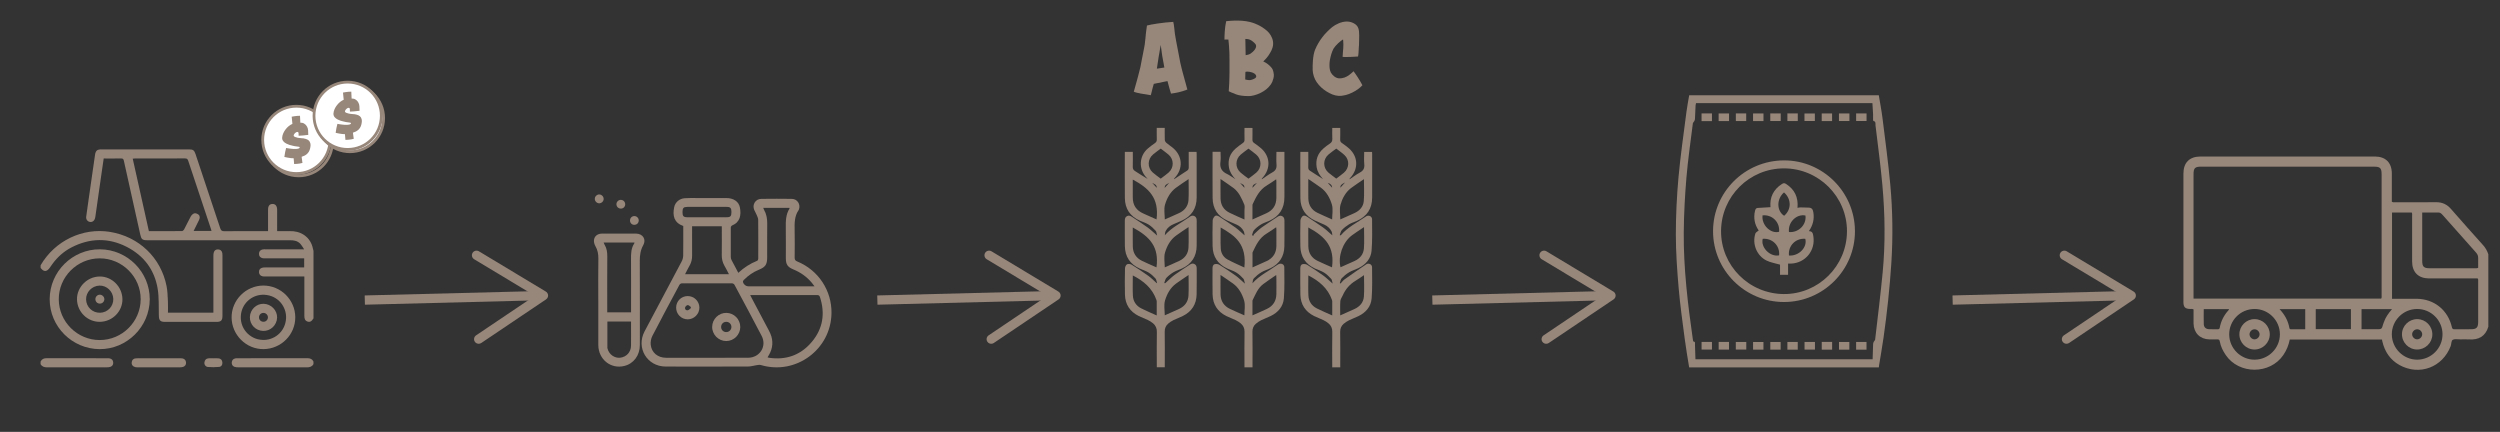 <?xml version="1.0" encoding="UTF-8"?>
<svg xmlns="http://www.w3.org/2000/svg" id="Calque_1" viewBox="0 0 1080 186.56">
  <rect x="0" y="0" width="1080" height="186.56" fill="#333333" stroke="none"/>
  <defs>
    <style>.cls-1{fill:#fff;}.cls-1,.cls-2,.cls-3{stroke:#97867a;stroke-miterlimit:10;}.cls-1,.cls-3{stroke-width:1.2px;}.cls-4{fill:#97867a;}.cls-2{stroke-width:4px;}.cls-2,.cls-3{fill:none;}</style>
  </defs>
  <circle class="cls-3" cx="129.03" cy="61.43" r="14.54"></circle>
  <circle class="cls-1" cx="128.03" cy="60.43" r="14.54"></circle>
  <circle class="cls-1" cx="151.19" cy="51.01" r="14.54"></circle>
  <path class="cls-4" d="m130.3,67.74l.36,2.64c-1.21.42-3.59.48-3.59.48l-.22-2.5c-.48,0-.98,0-1.43-.08-.45-.06-2.16-.34-2.58-.48.14-1.26.53-3.08.76-3.87.48.11,2.38.39,2.86.39.25.03.59.03.95.03.98,0,2.1-.11,2.05-.73,0-.22-.65-.28-1.35-.36-.56-.06-1.04-.14-1.79-.34-1.15-.28-1.49-.34-2.52-.84-1.15-.56-1.99-1.4-1.91-2.64.17-2.44,2.33-5.08,4.43-5.92-.11-1.29-.31-3.11-.31-3.11,0,0,2.27-.45,3.59-.39l.14,2.97c.28,0,.53.03.76.06.53.08,1.04.36,1.46.76.56.56,1.07,1.35,1.15,2.55.03.48.08,1.54.06,1.91-1.49.22-3.42.34-4.15.36,0-.28-.03-1.21-.06-1.29-.39-.98-2.05.31-2.1,1.23-.03.53,1.21.81,1.79.95.65.14,1.74.17,2.41.25,1.23.22,2.22.56,2.69,1.37.31.53.42,1.04.42,1.54s-.11,1.07-.25,1.63c-.53,1.99-1.91,2.89-3.62,3.42Z"></path>
  <path class="cls-4" d="m578.97,158.7h-3.45v-1.2c0-4.71-.06-9.42.03-14.13.03-1.57-.54-2.73-1.64-3.67-.67-.58-1.46-1.04-2.25-1.43-1.29-.63-2.65-1.1-3.93-1.73-3.82-1.89-5.86-5-5.97-9.25-.1-3.77-.01-7.55-.03-11.33,0-.81.16-1.64.98-1.84.61-.15,1.45-.06,1.98.27,2.38,1.48,4.72,3.02,6.99,4.66,1.35.97,2.53,2.17,4.02,3.47-.23-.81-.22-1.59-.6-2.01-.92-1.02-1.93-2.02-3.08-2.74-1.2-.76-2.62-1.15-3.92-1.75-4.11-1.9-6.27-5.13-6.35-9.67-.06-3.67-.06-7.34.03-11,.01-.65.4-1.46.88-1.91.67-.61,1.47-.19,2.16.28,2.23,1.51,4.52,2.93,6.7,4.51,1.39,1,2.62,2.21,4.07,3.46-.12-.61-.11-1.24-.37-1.74-.67-1.32-1.74-2.28-3.09-2.89-1.31-.59-2.64-1.13-3.94-1.72-4.17-1.89-6.38-5.14-6.43-9.72-.06-6.36-.02-12.73-.02-19.1,0-.28,0-.56,0-.91h3.45c0,2.26.03,4.48-.02,6.7-.01.7.2,1.1.79,1.47,1.87,1.18,3.69,2.44,5.6,3.59-1.35-1.47-2.41-3.07-2.75-5.07-.55-3.25.44-5.96,2.88-8.13.88-.78,1.84-1.51,2.83-2.15.82-.53,1.09-1.18,1.04-2.13-.08-1.51-.02-3.02-.02-4.62h3.45c0,1.64.03,3.32-.02,4.99-.02.68.15,1.14.74,1.52.84.55,1.62,1.19,2.42,1.8,4.59,3.51,5.03,9.24,1.04,13.42-.09.1-.17.2-.15.46,1.47-.98,2.88-2.08,4.43-2.91,1.53-.82,2.09-1.87,1.92-3.59-.17-1.74-.04-3.51-.04-5.34h3.4c.02.36.05.71.05,1.06,0,6.19,0,12.37,0,18.56,0,4.87-2.24,8.27-6.68,10.22-1.12.49-2.31.84-3.34,1.46-1.11.67-2.17,1.51-3.06,2.45-.5.53-.62,1.43-.95,2.24.35.04.45.07.47.05,2.98-3.59,7.19-5.55,10.9-8.17,1.11-.78,2.62-.06,2.62,1.27.02,4.49.15,9-.21,13.47-.28,3.52-2.5,6.04-5.68,7.59-1.32.64-2.76,1.05-4.02,1.8-1.18.7-2.26,1.6-3.21,2.59-.48.5-.56,1.38-.82,2.09.11.06.21.11.32.17.55-.58,1.02-1.28,1.66-1.73,3.12-2.23,6.26-4.44,9.45-6.57,1.03-.69,2.49.03,2.5,1.24.03,4.49.17,9-.18,13.47-.28,3.57-2.49,6.12-5.72,7.69-1.32.64-2.72,1.13-4.03,1.78-.82.41-1.63.92-2.32,1.52-1.03.9-1.55,2.02-1.52,3.5.09,4.71.03,9.42.03,14.13v1.26Zm-13.78-81.36c0,2.97-.04,5.69.01,8.41.06,2.83,1.39,4.94,3.93,6.18,2.08,1.02,4.21,1.9,6.36,2.87,0-2.13.48-4.45-.12-6.45-.83-2.77-2.27-5.45-4.74-7.27-1.7-1.25-3.47-2.39-5.44-3.74Zm10.24,38.15c1.17-8.69-2.66-13.15-10.24-17.22,0,2.76-.04,5.48.01,8.2.06,2.88,1.44,4.99,4.02,6.24,2.05.99,4.15,1.87,6.21,2.78Zm3.55,20.76c2.14-.96,4.17-1.85,6.19-2.77,2.29-1.05,3.84-2.84,4.03-5.33.23-3.02.05-6.08.05-9.28-1.28.86-2.44,1.69-3.65,2.42-2.52,1.52-4.34,3.62-5.52,6.3-.36.82-.98,1.61-1.05,2.45-.15,2.07-.05,4.16-.05,6.22Zm-13.78-17.26c0,2.93-.1,5.8.03,8.67.11,2.46,1.36,4.4,3.56,5.53,2.18,1.12,4.45,2.04,6.74,3.08,0-2.04,0-4.08,0-6.12,0-.24-.1-.48-.18-.71-1.78-4.97-5.5-8.07-10.13-10.44Zm13.82-24.2c2.07-.93,4.06-1.82,6.05-2.71,2.3-1.03,3.9-2.78,4.09-5.28.24-3.06.06-6.14.06-9.41-1.93,1.33-3.79,2.52-5.56,3.85-2.36,1.78-3.74,4.39-4.53,7.07-.59,2.01-.12,4.33-.12,6.48Zm10.24,3.32c-1.87,1.26-3.61,2.34-5.24,3.57-3.98,2.99-6.07,9.04-4.92,13.78,2-.89,4.03-1.78,6.05-2.7,2.34-1.06,3.87-2.89,4.06-5.43.22-2.99.05-6.01.05-9.22Zm-12.01-20.94c1.18-.9,2.3-1.68,3.33-2.56,2.36-2.02,2.49-5.53.24-7.62-1.09-1.02-2.35-1.85-3.56-2.8-1.18.9-2.34,1.69-3.39,2.6-2.41,2.08-2.41,5.67,0,7.76,1.05.91,2.21,1.7,3.39,2.61Zm-1.77,3.93c0-1.07-.71-1.78-1.91-2.11.61.68,1.2,1.33,1.91,2.11Zm3.53.02c.72-.8,1.31-1.46,2.05-2.29-1.68.83-2.03,1.21-2.05,2.29Z"></path>
  <path class="cls-4" d="m541.06,158.7h-3.45c0-.44,0-.82,0-1.21,0-4.71-.06-9.42.03-14.13.03-1.57-.55-2.73-1.65-3.66-.67-.57-1.46-1.04-2.26-1.43-1.29-.63-2.65-1.1-3.93-1.73-3.81-1.89-5.85-5-5.96-9.26-.09-3.77-.01-7.55-.03-11.33,0-.82.17-1.64.99-1.84.61-.15,1.45-.05,1.98.28,2.37,1.48,4.72,3.02,6.99,4.66,1.35.97,2.53,2.17,4.04,3.48-.26-.88-.28-1.68-.68-2.14-.9-.99-1.9-1.95-3.03-2.64-1.21-.75-2.62-1.15-3.92-1.75-4.11-1.91-6.26-5.14-6.34-9.68-.06-3.67-.06-7.34.03-11,.01-.65.41-1.45.89-1.9.62-.58,1.4-.22,2.07.23,2.29,1.54,4.63,3.02,6.87,4.63,1.36.98,2.55,2.17,3.98,3.41-.13-.63-.13-1.27-.38-1.77-.67-1.32-1.74-2.28-3.09-2.88-1.31-.59-2.64-1.12-3.94-1.72-4.17-1.89-6.37-5.14-6.42-9.73-.06-6.36-.02-12.73-.02-19.1,0-.28,0-.56,0-.9h3.45c0,1.39.17,2.84-.04,4.23-.37,2.57.49,4.26,2.87,5.35,1.24.57,2.32,1.5,3.54,2.19-1.36-1.47-2.42-3.08-2.75-5.08-.55-3.25.44-5.96,2.89-8.12.97-.85,2.03-1.61,3.08-2.35.55-.39.8-.81.77-1.51-.06-1.65-.02-3.3-.02-5.04h3.45c0,1.65.03,3.33-.02,5.01-.02.69.17,1.14.75,1.52.84.55,1.62,1.19,2.42,1.8,4.59,3.51,5.02,9.22,1.02,13.42-.09.09-.17.19-.13.45,1.5-1,2.94-2.12,4.52-2.98,1.46-.79,1.96-1.8,1.82-3.43-.15-1.78-.03-3.58-.03-5.44h3.45v1.07c0,6.19,0,12.37,0,18.56,0,4.82-2.19,8.21-6.59,10.17-1.15.51-2.38.87-3.44,1.51-1.11.67-2.17,1.51-3.06,2.46-.5.53-.62,1.43-.91,2.17.17.12.35.25.52.37.12-.25.18-.56.37-.74,1.07-1,2.11-2.07,3.29-2.92,2.21-1.59,4.52-3.05,6.79-4.57.66-.44,1.33-.73,2.1-.3.76.42.94,1.1.94,1.91-.01,3.74.06,7.48-.03,11.22-.1,4.25-2.11,7.39-5.91,9.29-1.31.66-2.76,1.05-4.02,1.8-1.17.7-2.26,1.61-3.21,2.59-.47.5-.55,1.37-.65,2.17,2.96-3.36,6.96-5.21,10.44-7.74.29-.21.59-.41.92-.56,1.08-.49,2.4.14,2.4,1.31.03,4.49.16,9-.18,13.47-.28,3.57-2.5,6.12-5.72,7.68-1.32.64-2.72,1.13-4.03,1.78-.82.41-1.63.92-2.32,1.52-1.03.9-1.54,2.02-1.51,3.5.09,4.71.03,9.42.03,14.13,0,.39,0,.78,0,1.24Zm0-63.88c2.06-.92,4.01-1.79,5.96-2.67,2.89-1.29,4.35-3.52,4.37-6.69.02-2.37,0-4.75,0-7.12,0-.26-.05-.52-.08-.9-1.43.95-2.7,1.88-4.05,2.68-3.17,1.87-4.66,4.98-6.13,8.12-.07.15-.07.35-.07.53,0,2.01,0,4.02,0,6.05Zm-13.79-17.49c0,2.99-.04,5.71.01,8.43.05,2.79,1.35,4.89,3.84,6.13,2.1,1.04,4.27,1.94,6.49,2.94,0-1.3,0-2.61,0-3.93,0-.86.23-1.83-.09-2.56-1.15-2.62-2.27-5.32-4.65-7.12-1.74-1.31-3.58-2.49-5.6-3.89Zm.06,20.95c0,3.06-.12,6.1.04,9.13.11,1.98,1.16,3.71,2.9,4.67,2.34,1.3,4.84,2.33,7.29,3.49,1.09-10.06-3.85-13.65-10.23-17.29Zm-.06,20.5c0,2.97-.04,5.68.01,8.4.06,2.88,1.44,4.99,4.02,6.24,2.05.99,4.15,1.86,6.27,2.81,0-2.12.48-4.44-.12-6.43-.84-2.81-2.3-5.52-4.82-7.34-1.68-1.22-3.42-2.35-5.36-3.67Zm13.79,17.46c2.14-.95,4.21-1.82,6.24-2.79,2.64-1.26,4.03-3.39,4.09-6.33.05-2.44.01-4.89,0-7.34,0-.26-.04-.53-.07-.97-2,1.39-3.9,2.61-5.69,3.98-2.28,1.75-3.27,4.41-4.5,6.88-.08.15-.07.35-.07.53,0,2.01,0,4.03,0,6.05Zm0-20.71c2.09-.94,4.08-1.81,6.07-2.72,2.79-1.27,4.23-3.46,4.27-6.53.03-2.41,0-4.82,0-7.23,0-.26-.05-.52-.09-.89-1.43.95-2.7,1.89-4.05,2.69-3.17,1.87-4.65,4.98-6.12,8.12-.07.15-.06.35-.06.53,0,2.01,0,4.02,0,6.03Zm-1.72-51.32c-1.18.9-2.31,1.68-3.34,2.56-2.39,2.04-2.48,5.59-.17,7.69,1.08.98,2.31,1.8,3.51,2.72,1.19-.91,2.38-1.72,3.45-2.67,2.34-2.08,2.3-5.63-.06-7.69-1.05-.91-2.21-1.71-3.38-2.61Zm3.66,14.8c-.74.53-2.01.59-1.91,2.12.72-.79,1.31-1.45,1.91-2.12Zm-7.31-.01c.59.67,1.18,1.34,1.88,2.13.16-1.51-1.17-1.55-1.88-2.13Z"></path>
  <path class="cls-4" d="m499.85,122.27c-.22-.68-.27-1.51-.7-1.99-.87-.96-1.87-1.87-2.97-2.55-1.18-.72-2.55-1.13-3.82-1.71-4.17-1.89-6.35-5.14-6.42-9.73-.06-3.63,0-7.27-.02-10.9,0-.84.12-1.58.93-2.03.82-.45,1.51-.11,2.19.36,2.23,1.5,4.52,2.93,6.7,4.51,1.38,1,2.61,2.21,4.13,3.52-.23-.8-.22-1.6-.62-2.04-.89-1-1.88-1.96-3.01-2.67-1.17-.74-2.54-1.14-3.82-1.71-4.23-1.89-6.44-5.16-6.48-9.8-.06-6.62-.01-13.23-.01-19.93h3.45c0,2.13.05,4.28-.02,6.42-.03.91.26,1.43,1.02,1.9,1.79,1.11,3.53,2.32,5.41,3.38-.21-.24-.41-.48-.62-.71-3.38-3.65-3.05-9.28.75-12.48.96-.81,1.97-1.56,3-2.28.58-.41.85-.85.82-1.59-.06-1.65-.02-3.29-.02-5.01h3.45c0,1.76-.04,3.48.03,5.19.02.42.29.94.61,1.22.8.71,1.71,1.31,2.56,1.97,4.52,3.47,4.96,9.26,1.01,13.35-.1.1-.2.21-.2.47.34-.21.68-.42,1.01-.64,1.52-1.01,3.03-2.06,4.58-3.03.6-.38.78-.8.77-1.49-.04-2.19-.02-4.39-.02-6.66h3.4c.02.32.05.67.05,1.01,0,6.22.01,12.45,0,18.67-.01,4.77-2.2,8.14-6.56,10.08-1.15.51-2.3.99-3.46,1.48-1.39.59-2.57,1.48-3.3,2.81-.32.57-.4,1.28-.45,1.98,3-3.45,7.08-5.31,10.62-7.89.67-.48,1.35-.84,2.19-.4.87.46.97,1.24.97,2.11-.02,3.56.02,7.12-.01,10.68-.04,4.63-2.18,7.93-6.39,9.87-1.2.55-2.51.93-3.64,1.6-1.12.66-2.17,1.51-3.06,2.45-.5.53-.62,1.43-.91,2.16.1.06.2.12.31.17.12-.1.25-.19.37-.29,1.28-1.14,2.49-2.39,3.86-3.4,2.08-1.53,4.28-2.89,6.43-4.33.66-.44,1.33-.73,2.1-.3.76.42.94,1.1.94,1.91-.02,3.74.06,7.48-.03,11.22-.1,4.25-2.11,7.39-5.92,9.29-1.31.66-2.72,1.13-4.03,1.78-.83.41-1.63.92-2.32,1.52-1.03.9-1.55,2.02-1.52,3.5.09,4.71.03,9.42.03,14.14,0,.39,0,.78,0,1.24h-3.45v-1.18c0-4.71-.06-9.43.03-14.14.03-1.57-.55-2.73-1.64-3.67-.67-.57-1.46-1.04-2.25-1.43-1.29-.63-2.65-1.1-3.93-1.73-3.82-1.89-5.86-5-5.97-9.26-.1-3.77-.06-7.55.02-11.33.01-.62.4-1.49.89-1.76.48-.27,1.44-.16,1.95.16,2.5,1.56,4.95,3.18,7.34,4.9,1.24.89,2.31,2.02,3.46,3.04.09,0,.17,0,.26,0Zm13.61-44.9c-1.96,1.35-3.78,2.5-5.5,3.79-2.43,1.81-3.85,4.47-4.66,7.23-.59,2-.11,4.31-.11,6.41,2.12-.94,4.19-1.82,6.23-2.78,2.36-1.1,3.84-3,4.01-5.59.18-2.93.04-5.88.04-9.06Zm-13.84,17.42c1.21-9.35-3.41-13.53-10.26-17.22,0,2.58.02,5.12,0,7.66-.03,3.4,1.53,5.71,4.64,7.04,1.87.8,3.71,1.66,5.63,2.52Zm-.02,20.7c1.17-8.66-2.63-13.13-10.24-17.22,0,2.76-.04,5.48.01,8.2.06,2.88,1.44,4.99,4.02,6.24,2.05.99,4.15,1.87,6.21,2.79Zm-10.23,3.5c0,2.93-.1,5.81.03,8.67.11,2.46,1.36,4.4,3.56,5.53,2.18,1.12,4.45,2.04,6.74,3.08,0-2.04,0-4.08,0-6.12,0-.24-.1-.48-.18-.71-1.78-4.97-5.5-8.07-10.13-10.44Zm24.1-.19c-1.93,1.32-3.71,2.46-5.41,3.7-2.48,1.82-3.93,4.51-4.76,7.29-.6,2-.12,4.32-.12,6.43,2.1-.93,4.16-1.82,6.2-2.77,2.44-1.14,3.91-3.1,4.05-5.79.15-2.87.03-5.75.03-8.87Zm0-20.72c-1.93,1.31-3.71,2.45-5.41,3.7-2.49,1.82-3.93,4.5-4.76,7.29-.6,2-.12,4.32-.12,6.44,2.12-.95,4.23-1.84,6.29-2.82,2.4-1.14,3.83-3.09,3.96-5.73.15-2.87.03-5.75.03-8.88Zm-12.04-33.88c-1.18.9-2.31,1.68-3.34,2.56-2.39,2.04-2.48,5.59-.17,7.69,1.08.98,2.31,1.8,3.51,2.72,1.19-.91,2.38-1.72,3.45-2.67,2.34-2.08,2.3-5.63-.06-7.69-1.05-.91-2.21-1.71-3.38-2.61Zm1.71,16.98c.77-.86,1.36-1.52,1.95-2.18-.76.52-1.95.64-1.95,2.18Zm-5.38-2.17c.61.66,1.22,1.33,1.97,2.14.02-1.5-1.18-1.64-1.97-2.14Z"></path>
  <path class="cls-4" d="m729.71,158.7c-.63-4-1.35-7.99-1.87-12.01-.96-7.36-2.01-14.71-2.65-22.1-.67-7.73-1.22-15.51-1.23-23.26,0-8.25.41-16.53,1.15-24.75.86-9.48,2.25-18.91,3.45-28.35.3-2.35.77-4.68,1.17-7.08h81.91c.54,3.26,1.18,6.52,1.59,9.8,1.19,9.6,2.49,19.2,3.38,28.83,1.04,11.33,1.18,22.69.44,34.07-.7,10.7-1.85,21.34-3.35,31.95-.57,4.01-1.29,8-1.93,12-.05.3-.07.61-.11.91h-81.96Zm79.26-3.49c.07-2.21.12-4.36.21-6.5.01-.34.11-.71.26-1.02.16-.36.58-.65.62-1.01,1.12-9.69,2.34-19.37,3.26-29.08,1.19-12.53,1-25.1-.13-37.62-.78-8.61-1.93-17.18-2.97-25.77-.08-.67.28-1.71-.91-1.95-.08-.02-.13-.33-.14-.51-.01-.8.03-1.61,0-2.41-.08-1.6-.19-3.2-.29-4.8h-76.18c-.07.36-.19.69-.21,1.02-.1,1.96-.17,3.93-.27,5.89-.02.3-.14.61-.29.88-.18.35-.58.65-.62,1-.96,7.78-2.11,15.55-2.77,23.36-.66,7.93-1.1,15.89-1.16,23.85-.11,15.54,1.76,30.93,3.96,46.29.04.25.13.7.24.71.92.11.63.79.65,1.31.08,2.11.14,4.21.2,6.36h76.55Z"></path>
  <path class="cls-4" d="m801.34,99.84c.05,16.85-13.72,30.62-30.64,30.63-16.9.01-30.68-13.74-30.66-30.61.02-16.85,13.66-30.49,30.58-30.57,16.87-.08,30.67,13.65,30.72,30.55Zm-3.45.08c.04-14.96-12.17-27.17-27.19-27.18-14.97,0-27.1,12.05-27.2,27.05-.1,14.94,12.08,27.17,27.13,27.24,14.98.07,27.22-12.1,27.26-27.11Z"></path>
  <path class="cls-4" d="m749.87,151.01v-3.28h4.53v3.28h-4.53Z"></path>
  <path class="cls-4" d="m791.48,151.05h-4.49v-3.35h4.49v3.35Z"></path>
  <path class="cls-4" d="m791.46,52.31h-4.48v-3.3h4.48v3.3Z"></path>
  <path class="cls-4" d="m749.88,52.29v-3.3h4.48v3.3h-4.48Z"></path>
  <path class="cls-4" d="m798.95,49.01v3.27h-4.52v-3.27h4.52Z"></path>
  <path class="cls-4" d="m806.35,49v3.27h-4.5v-3.27h4.5Z"></path>
  <path class="cls-4" d="m776.64,48.99v3.3h-4.49v-3.3h4.49Z"></path>
  <path class="cls-4" d="m769.27,49v3.28h-4.51v-3.28h4.51Z"></path>
  <path class="cls-4" d="m746.95,52.31h-4.5v-3.3h4.5v3.3Z"></path>
  <path class="cls-4" d="m739.56,52.33h-4.49v-3.34h4.49v3.34Z"></path>
  <path class="cls-4" d="m735.08,147.71h4.48v3.3h-4.48v-3.3Z"></path>
  <path class="cls-4" d="m742.46,147.71h4.47v3.32h-4.47v-3.32Z"></path>
  <path class="cls-4" d="m761.81,151.04h-4.48v-3.3h4.48v3.3Z"></path>
  <path class="cls-4" d="m769.24,147.73v3.31h-4.47v-3.31h4.47Z"></path>
  <path class="cls-4" d="m776.63,151.05h-4.48v-3.33h4.48v3.33Z"></path>
  <path class="cls-4" d="m779.56,147.72h4.5v3.3h-4.5v-3.3Z"></path>
  <path class="cls-4" d="m798.92,151.05h-4.47v-3.32h4.47v3.32Z"></path>
  <path class="cls-4" d="m806.33,151.06h-4.49v-3.34h4.49v3.34Z"></path>
  <path class="cls-4" d="m779.53,52.27v-3.24h4.49v3.24h-4.49Z"></path>
  <path class="cls-4" d="m761.82,52.31h-4.5v-3.3h4.5v3.3Z"></path>
  <path class="cls-4" d="m764.84,89.51c-.37-4.29,1.27-7.7,5.03-10.08.6-.38,1.05-.38,1.65,0,3.76,2.39,5.41,5.79,5,10.36.47-.07.9-.2,1.32-.2,1.18.01,2.36.1,3.54.11,1.34.02,1.77.79,1.98,2,.5,2.95-.17,5.61-1.93,8.17,1.65-.02,1.77,1.12,1.94,2.24.95,6.12-3.4,11.47-9.61,11.77-.38.02-.76,0-1.31,0v4.83h-3.48v-4.38c-2.09-.61-4.09-.91-5.82-1.76-4.26-2.1-6.29-7.2-4.83-11.7.17-.51.91-.84,1.44-1.3-1.75-2.53-2.37-5.45-1.55-8.66.17-.66.48-1.03,1.12-1.08,1.81-.13,3.62-.22,5.51-.33Zm7.99,20.87c4.26.35,8.06-3.58,7.05-7.22-4.18-.33-7.49,3.03-7.05,7.22Zm-11.33-7.22c-.99,3.71,3.21,7.96,7.07,7.15.42-4.14-2.89-7.48-7.07-7.15Zm11.33-2.93c4.13.41,7.69-3.2,7.12-7.13-3.87-.78-7.61,2.92-7.12,7.13Zm-11.41-7.19c-.52,4.14,3.49,8.07,7.15,7.1.39-4.16-2.96-7.52-7.15-7.1Zm9.27-9.91c-3.28,2.83-3.23,7.95.05,10.09,3.2-2.67,3.21-7.26-.05-10.09Z"></path>
  <path class="cls-4" d="m135.41,137.57c-.81,1.29-1.56,1.71-2.58,1.34-1.19-.42-1.35-1.41-1.35-2.52.02-5.59,0-11.18,0-16.96h-1.25c-5.18,0-10.36,0-15.54,0-.42,0-.86.03-1.26-.06-.92-.2-1.48-.78-1.54-1.75-.06-.95.37-1.65,1.29-1.93.46-.14.98-.17,1.47-.17,5.14-.01,10.28,0,15.42,0h1.33v-3.91h-1.25c-5.18,0-10.36,0-15.54,0-.42,0-.86.02-1.26-.09-.97-.25-1.5-.91-1.47-1.92.03-1.02.61-1.63,1.58-1.84.41-.09.84-.06,1.26-.06,5.41,0,10.81,0,16.67,0-.69-1-1.13-1.86-1.78-2.51-1.12-1.11-2.59-1.41-4.13-1.4-5.29,0-10.59,0-15.88,0-15.27,0-30.54,0-45.81,0-2.3,0-2.73-.36-3.21-2.54-2.36-10.6-4.74-21.19-7.07-31.8-.16-.74-.42-1.01-1.19-1-2.48.05-4.97.02-7.52.02-.5,3.44-.99,6.76-1.46,10.08-.72,5.04-1.43,10.08-2.15,15.11-.03.19-.07.38-.12.56-.3,1.19-1.2,1.84-2.24,1.65-1.07-.2-1.74-1.09-1.59-2.3.34-2.66.74-5.31,1.12-7.96.89-6.17,1.79-12.34,2.66-18.52.29-2.03.84-2.56,2.92-2.56,12.55,0,25.09,0,37.64,0,1.84,0,2.34.36,2.92,2.11,3.56,10.66,7.12,21.31,10.65,31.98.31.95.72,1.28,1.76,1.26,5.83-.06,11.66-.03,17.5-.03h1.39c0-.98,0-1.85,0-2.72,0-2.18,0-4.37,0-6.55,0-1.62.67-2.46,1.92-2.47,1.28-.02,2,.87,2.01,2.53.01,2.6,0,5.21,0,7.81,0,.41,0,.83,0,1.39,1.89,0,3.68.02,5.47,0,2.2-.02,4.28.41,6.12,1.65,2.14,1.44,3.38,3.5,3.89,6.01.06.3.14.59.22.88v29.18Zm-51.76-37.82h7.71c-.09-.34-.14-.56-.21-.78-3.29-9.86-6.59-19.71-9.86-29.57-.25-.76-.62-.96-1.4-.96-7.17.03-14.34.02-21.51.02-.32,0-.64.06-1.04.09,2.34,10.5,4.65,20.89,6.98,31.31,4.85,0,9.56.02,14.28-.03.33,0,.78-.41.95-.74.99-1.86,1.86-3.78,2.88-5.61.32-.57.95-1.19,1.55-1.33.54-.13,1.37.21,1.82.61.69.63.57,1.52.16,2.33-.76,1.53-1.52,3.06-2.3,4.65Z"></path>
  <path class="cls-4" d="m17.54,114.6c6.17-10.6,18.13-16.35,30.01-14.42,12.45,2.03,21.98,11.11,24.41,23.42.42,2.12.46,4.33.58,6.5.09,1.63.02,3.27.02,4.96h19.62c0-.51,0-.96,0-1.41,0-7.66,0-15.31,0-22.97,0-.53.02-1.08.16-1.59.25-.93.95-1.4,1.89-1.35.99.05,1.63.61,1.81,1.61.06.34.06.69.06,1.03,0,8.65,0,17.3,0,25.96,0,2.14-.59,2.72-2.74,2.72-7.33,0-14.65,0-21.98,0-2.15,0-2.7-.6-2.76-2.72-.11-3.9.12-7.86-.52-11.67-1.36-8.12-5.96-14.2-13.27-17.98-7.94-4.09-16.02-3.89-23.94.19-3.31,1.7-6.05,4.16-8.26,7.17-.36.49-.69,1.01-1.05,1.51-1.36,1.95-2.62,2.01-4.04.19v-1.15Z"></path>
  <path class="cls-4" d="m135.41,157.33c-.64,1.06-1.61,1.37-2.81,1.37-9.9-.03-19.79-.01-29.69-.02-.53,0-1.09-.03-1.58-.2-.9-.31-1.3-1.03-1.21-1.98.09-.91.62-1.46,1.49-1.67.33-.08.69-.07,1.03-.07,10.05,0,20.1,0,30.15-.02,1.2,0,2.09.35,2.62,1.44v1.15Z"></path>
  <path class="cls-4" d="m17.54,156.18c.54-1.09,1.42-1.44,2.62-1.44,8.74.03,17.48.02,26.22.02.34,0,.7-.01,1.03.07.87.21,1.41.75,1.49,1.67.09.95-.31,1.66-1.21,1.98-.46.16-.98.2-1.47.2-8.63.01-17.25,0-25.88.02-1.21,0-2.17-.31-2.81-1.37v-1.15Z"></path>
  <path class="cls-4" d="m43.04,150.83c-11.91-.07-21.61-9.78-21.58-21.61.04-11.91,9.85-21.61,21.76-21.52,11.84.09,21.51,9.81,21.47,21.59-.04,11.85-9.85,21.6-21.66,21.54Zm.04-3.93c9.69,0,17.63-7.91,17.69-17.6.06-9.67-7.97-17.7-17.7-17.69-9.74,0-17.73,8.02-17.68,17.71.05,9.68,8.01,17.59,17.69,17.58Z"></path>
  <path class="cls-4" d="m100.05,137.13c-.04-7.52,6.2-13.77,13.75-13.77,7.51,0,13.7,6.14,13.76,13.64.07,7.53-6.08,13.73-13.69,13.82-7.5.09-13.78-6.13-13.82-13.7Zm13.13,9.69c4.94.41,10.09-3.28,10.4-9.33.25-4.84-3.37-9.85-9.39-10.15-4.99-.24-9.37,3.35-10.07,8.33-.86,6.06,3.76,10.93,9.06,11.14Z"></path>
  <path class="cls-4" d="m68.59,158.69c-2.99,0-5.98,0-8.98,0-.38,0-.77,0-1.14-.09-1.08-.24-1.69-1.03-1.58-2.06.11-1.07.75-1.67,1.81-1.74,1.07-.06,2.15-.03,3.22-.03,5.18,0,10.36,0,15.54,0,.46,0,.93-.02,1.38.07.93.19,1.47.82,1.53,1.76.06.89-.37,1.57-1.22,1.88-.46.16-.97.2-1.47.2-3.03.02-6.06,0-9.09,0Z"></path>
  <path class="cls-4" d="m92.27,154.79c.69,0,1.38-.05,2.07.01,1,.09,1.62.68,1.72,1.69.11,1.06-.38,1.92-1.43,2.02-1.59.16-3.21.15-4.8.03-1-.08-1.66-1.06-1.53-1.97.14-1.01.71-1.7,1.79-1.78.72-.05,1.46-.01,2.18-.01,0,0,0,0,0,0Z"></path>
  <path class="cls-4" d="m43.13,139.03c-5.36.05-9.79-4.31-9.87-9.72-.08-5.26,4.39-9.78,9.76-9.86,5.29-.08,9.78,4.35,9.87,9.75.09,5.31-4.35,9.78-9.75,9.83Zm5.81-9.92c-.11-3.23-2.84-5.84-5.99-5.73-3.23.12-5.85,2.83-5.76,5.98.09,3.3,2.78,5.84,6.07,5.75,3.24-.09,5.79-2.78,5.68-6Z"></path>
  <path class="cls-4" d="m113.63,142.95c-3.27-.12-5.77-2.76-5.68-5.99.09-3.23,2.82-5.84,5.98-5.72,3.23.11,5.86,2.82,5.78,5.96-.09,3.27-2.84,5.88-6.07,5.76Zm.18-3.94c1.05,0,1.9-.82,1.93-1.86.03-1.07-.85-1.98-1.94-1.98-1.09,0-1.94.88-1.91,1.98.03,1.06.85,1.85,1.92,1.85Z"></path>
  <path class="cls-4" d="m43.15,127.31c1.06.01,1.97.96,1.93,2.01-.04,1.04-.91,1.85-1.96,1.84-1.12-.01-1.94-.87-1.91-1.99.03-1.04.91-1.88,1.94-1.87Z"></path>
  <circle class="cls-1" cx="150.19" cy="50.01" r="14.54"></circle>
  <path class="cls-4" d="m318.94,117.87c2.45-2.27,5.12-4.01,8.14-5.2.24-.09.48-.55.48-.84.02-5.61.04-11.23-.02-16.84,0-.73-.38-1.47-.67-2.17-.3-.74-.74-1.42-1.05-2.16-.95-2.28.56-4.72,3.02-4.75,4.41-.06,8.82-.06,13.23,0,2.42.03,3.91,2.41,3.04,4.66-.01.03-.02.07-.04.1-1.92,2.71-1.84,5.8-1.78,8.92.07,3.9.05,7.8,0,11.7-.01.92.3,1.33,1.13,1.67,9.09,3.72,14.91,12.51,14.79,22.28-.19,15.72-15.39,26.92-30.47,22.47-.57-.17-1.25-.04-1.87.04-1.22.17-2.43.58-3.64.58-11.89.04-23.77.06-35.66.02-8.02-.03-12.86-8.06-9.13-15.16,5.32-10.12,10.73-20.19,16.07-30.31.39-.74.61-1.65.63-2.48.06-4.26.03-8.52.03-12.76-4.05-1.49-4.65-4.44-3.94-8.07.43-2.22,2.3-3.77,4.55-3.94,1.74-.13,3.5-.08,5.25-.08,4.23,0,8.46,0,12.69,0,3.16,0,5.45,1.5,5.93,4.1.59,3.24.14,6.3-3.39,7.76-.27.11-.56.56-.56.86-.03,4.23-.03,8.46,0,12.69,0,.46.12.95.32,1.36.92,1.82,1.9,3.61,2.94,5.55Zm-13.59,36.69c5.94,0,11.88.03,17.82-.01,5.1-.04,8.19-4.96,5.87-9.43-3.85-7.39-7.79-14.74-11.74-22.08-.17-.32-.7-.65-1.06-.65-7.22-.04-14.43-.04-21.65,0-.37,0-.9.32-1.07.65-3.94,7.35-7.88,14.69-11.71,22.1-.57,1.1-.83,2.54-.7,3.77.35,3.44,3.05,5.63,6.64,5.65,5.87.02,11.74,0,17.61,0Zm26.23-.21c.27.1.4.17.54.19,7.44,1.12,13.75-1.09,18.58-6.84,4.81-5.72,5.84-12.28,3.52-19.38-.24-.75-.67-.86-1.37-.86-9.22.02-18.44.01-27.66.01h-1.1c.23.48.4.83.58,1.17,2.5,4.73,5.02,9.45,7.51,14.19.42.8.81,1.64,1.06,2.5.94,3.22.26,6.19-1.66,9.01Zm9.49-64.54h-11.36c.14.33.22.57.34.79,1.07,1.85,1.41,3.86,1.39,5.98-.05,4.88-.01,9.77-.02,14.65,0,3.03-.76,4.15-3.58,5.29-2.46,1-4.6,2.5-6.47,4.38-.19.19-.42.47-.41.7.03,1.05,1.2,2.08,2.28,2.08,9.07,0,18.15,0,27.22,0h1.4c-.51-.67-.82-1.11-1.16-1.52-2.17-2.6-4.84-4.49-7.97-5.77-2.5-1.03-3.24-2.14-3.25-4.83,0-4.37.04-8.75-.02-13.12-.04-2.9-.02-5.76,1.61-8.34.03-.05,0-.14-.01-.28Zm-26.17,28.63c-.69-1.3-1.26-2.47-1.92-3.6-.85-1.46-1.21-2.99-1.18-4.69.06-3.75.02-7.5.02-11.25,0-.38,0-.77,0-1.16h-12.84c0,.43,0,.82,0,1.21,0,3.79-.03,7.58.01,11.36.02,1.61-.3,3.09-1.12,4.49-.67,1.15-1.25,2.35-1.92,3.64h18.95Zm-9.45-24.59c2.81,0,5.61,0,8.42,0,1.71,0,2.11-.45,2.11-2.27,0-1.71-.45-2.2-2.08-2.2-5.65,0-11.3,0-16.94,0-1.66,0-2.11.47-2.12,2.16-.01,1.84.4,2.3,2.09,2.31,2.84,0,5.68,0,8.53,0Z"></path>
  <path class="cls-4" d="m258.46,129.55c0-5.94-.06-11.89.03-17.83.03-1.96-.3-3.71-1.28-5.41-.4-.69-.66-1.58-.63-2.37.06-1.79,1.46-2.99,3.38-3.02,2.55-.04,5.1-.01,7.66-.01,2.41,0,4.81-.03,7.22.01,2.87.05,4.44,2.5,3.05,4.99-1.21,2.16-1.51,4.37-1.5,6.79.07,12.1.04,24.21.03,36.31,0,4.53-2.66,8.08-6.73,9.09-5.81,1.44-11.15-2.83-11.22-8.97,0-.07,0-.15,0-.22,0-6.45,0-12.91,0-19.36Zm14.16,5.38v-1.44c0-7.15.03-14.29-.02-21.44-.02-2.43,0-4.81,1.43-6.93.05-.08.04-.2.07-.35h-13.32c.16.37.24.68.4.94.95,1.55,1.18,3.23,1.17,5.03-.05,7.62-.02,15.24-.02,22.86v1.32h10.29Zm-10.23,3.97c0,3.83,0,7.61,0,11.39,0,.14.06.28.1.42.66,2.44,3.03,4.1,5.43,3.82,2.71-.32,4.64-2.4,4.68-5.17.05-2.95.01-5.91.01-8.86,0-.53,0-1.06,0-1.61h-10.23Z"></path>
  <path class="cls-4" d="m260.79,85.92c0,1.04-.95,1.95-1.99,1.91-1-.04-1.86-.94-1.85-1.93,0-1.04.95-1.95,1.98-1.9,1.01.04,1.86.93,1.85,1.93Z"></path>
  <path class="cls-4" d="m275.94,95.2c.02,1.09-.82,1.93-1.91,1.93-1.06,0-1.85-.79-1.87-1.85-.02-1.1.82-1.95,1.9-1.94,1.03.01,1.86.84,1.88,1.86Z"></path>
  <path class="cls-4" d="m270.09,88.24c0,1.05-.79,1.86-1.84,1.88-1.09.02-1.95-.81-1.95-1.89,0-1.06.9-1.93,1.96-1.89,1.04.03,1.83.86,1.83,1.9Z"></path>
  <path class="cls-4" d="m307.66,141.17c.03-3.31,2.8-6.04,6.11-6.01,3.32.02,6.04,2.77,6.03,6.1,0,3.32-2.75,6.07-6.06,6.07-3.36,0-6.12-2.78-6.09-6.16Zm3.86.03c-.02,1.24.92,2.23,2.15,2.26,1.27.04,2.31-.97,2.3-2.23,0-1.23-.97-2.19-2.21-2.2-1.25,0-2.21.92-2.23,2.17Z"></path>
  <path class="cls-4" d="m297.1,127.9c2.76,0,5,2.22,5.04,4.97.03,2.75-2.29,5.09-5.05,5.09-2.79,0-5.03-2.29-5-5.11.03-2.77,2.24-4.96,5.02-4.95Zm1.35,5.21l-.02-.51c-.46-.29-.95-.87-1.36-.81-.44.07-1.05.67-1.13,1.12-.12.71.45,1.28,1.21,1.12.48-.1.87-.61,1.3-.93Z"></path>
  <path class="cls-4" d="m152.46,57.32l.36,2.64c-1.21.42-3.59.48-3.59.48l-.22-2.5c-.48,0-.98,0-1.43-.08-.45-.06-2.16-.34-2.58-.48.14-1.26.53-3.08.76-3.87.48.11,2.38.39,2.86.39.25.03.59.03.95.03.98,0,2.1-.11,2.05-.73,0-.22-.65-.28-1.35-.36-.56-.06-1.04-.14-1.79-.34-1.15-.28-1.49-.34-2.52-.84-1.15-.56-1.99-1.4-1.91-2.64.17-2.44,2.33-5.08,4.43-5.92-.11-1.29-.31-3.11-.31-3.11,0,0,2.27-.45,3.59-.39l.14,2.97c.28,0,.53.03.76.06.53.08,1.04.36,1.46.76.56.56,1.07,1.35,1.15,2.55.03.48.08,1.54.06,1.91-1.49.22-3.42.34-4.15.36,0-.28-.03-1.21-.06-1.29-.39-.98-2.05.31-2.1,1.23-.03.53,1.21.81,1.79.95.65.14,1.74.17,2.41.25,1.23.22,2.22.56,2.69,1.37.31.53.42,1.04.42,1.54s-.11,1.07-.25,1.63c-.53,1.99-1.91,2.89-3.62,3.42Z"></path>
  <path class="cls-4" d="m512.94,38.68c-2.91,1.16-5.08,1.48-7.07,1.76-.6-1.76-.97-3.51-1.52-5.41-1.89.42-4.53.92-5.91,1.2-.19.74-.37,1.39-.55,1.94-.32,1.16-.37,1.8-.74,2.96-2.4-.42-6.1-.88-7.35-1.52.51-1.62,1.39-5.13,1.85-6.65.23-.83.65-2.45,1.02-4.02.37-1.57.83-4.76,1.34-6.93.42-1.89.65-3.28.83-5.54.09-1.11.32-3.47.65-5.45,1.71-.46,7.02-1.34,11.37-1.57.32,1.11.6,4.34.69,5.08.18.88.32,2.08.51,3,.42,1.99.74,3.74,1.11,5.78.46,2.77,1.02,5.27,1.52,7.12.79,2.73,1.53,5.73,2.26,8.27Zm-12.43-13.91c-.23,1.66-.51,3.42-.74,4.9.88-.14,2.08-.32,3.23-.51-.74-3.74-1.2-6.56-1.57-9.75l-.92,5.36Z"></path>
  <path class="cls-4" d="m549.67,35.26c-1.57,3.51-5.73,5.59-8.96,6.15-.51.09-1.11.09-1.76.09-1.66,0-3.6-.23-4.85-.69-1.89-.69-3.28-1.39-3.28-1.39.42-4.62.37-12.24.28-16.63-.05-1.62-.28-4.44-.42-5.68-.42-.05-1.06-.05-1.71,0,0-1.57.09-5.13.74-7.95,4.34-.46,9.43-.55,13.58,1.52,1.48.69,2.82,1.57,4.11,2.68,1.16,1.02,2.26,2.77,2.5,4.39.37,1.85-.32,3.7-1.25,5.17-.46.74-.92,1.52-1.52,2.17-.6.69-.79.83-1.39,1.43,1.76.88,2.63,1.62,3.74,2.96.42.55.74,1.76.83,2.86,0,1.06-.28,2.03-.65,2.91Zm-8.32-3.79c-.69-.28-2.12-.74-3.33-.42l-.09,3.28c.18.05.55.14.65.14.42.09.79.14,1.2.14s.79-.09,1.16-.23c.51-.14.92-.37,1.29-.6,1.11-.79,0-1.99-.88-2.31Zm-3.37-14.65c0,1.2.09,4.07.09,4.39,0,.37,0,1.85.05,2.63.65-.05,1.57-.32,2.13-.69,1.06-.69,3.28-2.73,2.03-4.2-.51-.65-1.62-1.48-2.22-1.76-.97-.42-2.08-.37-2.08-.37Z"></path>
  <path class="cls-4" d="m580.34,19.41c0-1.48-.14-2.36-.14-2.36-1.06.55-3.14,2.45-4.07,3.88-.83,1.48-1.39,3.65-1.66,5.27-.05.37-.14,1.16-.14,1.99,0,1.02.14,2.26.6,3.14.65,1.16,1.99,2.4,3.42,2.5.83.09,1.71-.09,2.45-.32,1.48-.55,2.63-1.48,3.93-2.73.83,1.06,2.77,3.93,3.83,6.05-1.2,1.25-2.36,2.17-4.44,3.19-1.62.83-3.93,1.52-5.91,1.39-1.8-.09-3.56-.92-5.13-1.89-1.76-1.11-3-2.26-4.21-3.93-1.06-1.48-1.71-3.51-1.8-5.27-.05-1.94,0-6.38,1.06-8.87,1.66-3.97,4.21-7.12,7.39-9.75,1.53-1.2,3.97-2.4,6.33-2.4,1.25,0,2.45.37,3.56,1.11,1.48,1.06,1.76,2.49,1.76,4.9-.05,1.2,0,3.93-.18,5.5-.05.97-.09,2.73-.32,3.6-1.85.14-3.79.23-5.27.23-.55,0-1.06,0-1.39-.05,0-.32.09-1.89.14-2.13.14-1.2.18-2.22.18-3.05Z"></path>
  <line class="cls-2" x1="157.59" y1="129.63" x2="231.97" y2="127.75"></line>
  <path class="cls-4" d="m205.13,147.64c-.62-.91-.37-2.16.55-2.78l25.38-17.09-26.22-15.78c-.95-.57-1.26-1.8-.69-2.75.57-.94,1.81-1.25,2.75-.68l28.91,17.4c.58.35.95.98.97,1.66s-.32,1.33-.88,1.71l-27.99,18.84c-.33.22-.7.33-1.07.34-.66.02-1.32-.29-1.71-.88Z"></path>
  <line class="cls-2" x1="379.02" y1="129.63" x2="453.39" y2="127.75"></line>
  <path class="cls-4" d="m426.55,147.64c-.62-.91-.37-2.16.55-2.78l25.38-17.09-26.22-15.78c-.95-.57-1.26-1.8-.69-2.75.57-.94,1.81-1.25,2.75-.68l28.91,17.4c.58.35.95.98.97,1.66.02.68-.32,1.33-.88,1.71l-27.99,18.84c-.33.22-.7.33-1.07.34-.66.02-1.32-.29-1.71-.88Z"></path>
  <line class="cls-2" x1="618.77" y1="129.63" x2="693.14" y2="127.75"></line>
  <path class="cls-4" d="m666.3,147.64c-.62-.91-.37-2.16.55-2.78l25.38-17.09-26.22-15.78c-.95-.57-1.26-1.8-.69-2.75.57-.94,1.81-1.25,2.75-.68l28.91,17.4c.58.35.95.98.97,1.66.02.68-.32,1.33-.88,1.71l-27.99,18.84c-.33.22-.7.33-1.07.34-.66.02-1.32-.29-1.71-.88Z"></path>
  <line class="cls-2" x1="843.53" y1="129.63" x2="917.91" y2="127.75"></line>
  <path class="cls-4" d="m891.06,147.64c-.62-.91-.37-2.16.55-2.78l25.38-17.09-26.22-15.78c-.95-.57-1.26-1.8-.69-2.75.57-.94,1.81-1.25,2.75-.68l28.91,17.4c.58.35.95.98.97,1.66s-.32,1.33-.88,1.71l-27.99,18.84c-.33.22-.7.33-1.07.34-.66.02-1.32-.29-1.71-.88Z"></path>
  <path class="cls-4" d="m1074.95,141.21c-1.28,4.11-4.18,5.7-8.34,5.42-1.24-.09-2.49-.02-3.73-.01-1.07,0-2.29-.29-3.17.12-.89.41-.64,1.81-1,2.75-3.51,9.17-13.43,12.95-22.05,8.25-4.05-2.21-6.45-5.78-7.49-10.26-.06-.24-.1-.49-.17-.79h-39.82c-.48,2.42-1.39,4.64-2.78,6.69-5.77,8.44-19.11,8.46-24.87.01-1.25-1.83-2.2-3.77-2.59-5.95-.12-.66-.4-.84-1.02-.82-1.16.03-2.31.03-3.47,0-4.01-.07-6.76-2.8-6.83-6.82-.04-2.05,0-4.1,0-6.12-.51-.34-.99-.19-1.45-.2-2.17-.04-2.93-.8-2.93-2.97,0-11.53,0-23.06,0-34.6,0-6.99,0-13.98,0-20.96,0-4.68,2.64-7.33,7.33-7.33,25.12,0,50.24,0,75.37,0,4.67,0,7.32,2.67,7.33,7.35,0,4.07,0,8.14,0,12.17.54.38,1.07.23,1.57.23,5.83.01,11.66.06,17.49-.02,2.69-.03,4.76.93,6.52,2.95,4.59,5.27,9.25,10.48,13.91,15.68,1.03,1.14,1.71,2.44,2.2,3.86v31.39Zm-127.34-12.21h81.08c.28-.51.17-.99.17-1.44,0-17.4,0-34.8,0-52.21,0-2.76-.61-3.36-3.42-3.36-24.82,0-49.63,0-74.45,0-2.8,0-3.38.59-3.38,3.39,0,17.36,0,34.72,0,52.08,0,.47,0,.94,0,1.54Zm85.75-37.19v37.26c3.62,0,7.13-.03,10.64,0,7.57.08,13.54,4.89,15.22,12.27.16.69.41.91,1.09.9,2.4-.03,4.8,0,7.2-.01,2.33,0,3.05-.74,3.06-3.1,0-5.83,0-11.66,0-17.49,0-.42.12-.86-.22-1.36-.44,0-.94,0-1.45,0-6.51,0-13.03.02-19.54,0-4.67-.02-7.33-2.7-7.33-7.36,0-6.56,0-13.12,0-19.67,0-.46.12-.94-.15-1.44h-8.5Zm13.04-.01c0,.59,0,1.02,0,1.44,0,6.47,0,12.94,0,19.41,0,2.58.67,3.24,3.29,3.24,6.47,0,12.94,0,19.41,0,.46,0,.94.11,1.47-.22,0-1.36-.02-2.77,0-4.18.02-.91-.28-1.66-.88-2.33-4.84-5.44-9.67-10.89-14.51-16.33-.46-.52-.97-1.01-1.72-1.02-2.3-.02-4.61,0-7.07,0Zm-2.22,41.68c-6.02.02-10.94,4.97-10.91,10.98.03,6.01,5,10.95,10.99,10.92,6.02-.03,10.93-4.97,10.91-10.99-.02-6.02-4.96-10.93-10.98-10.91Zm-70.26,0c-6.04.03-10.93,4.96-10.9,10.99.03,6.02,4.99,10.95,10.99,10.91,6.02-.04,10.93-4.99,10.91-11-.02-6.01-4.98-10.93-11-10.9Zm41.68,8.71v-8.64h-15.19v8.64h15.19Zm4.59-8.65v8.69c2.24,0,4.37,0,6.51,0s2.22,0,2.8-2.11c.09-.33.24-.64.35-.96.72-2.08,1.95-3.84,3.52-5.62h-13.17Zm-35.42,0c2.3,2.46,3.71,5.1,4.26,8.17.06.35.24.53.6.53,2.08,0,4.16,0,6.23,0v-8.7h-11.09Zm-32.75,0c0,2.24-.07,4.42.02,6.58.05,1.26.91,2.02,2.2,2.09,1.28.07,2.57,0,3.85.03.53.01.75-.21.85-.72.54-2.89,1.85-5.4,3.83-7.56.11-.12.22-.26.1-.42h-10.85Z"></path>
  <path class="cls-4" d="m1044.25,137.86c3.67.03,6.58,3.01,6.52,6.7-.05,3.58-3.06,6.48-6.66,6.43-3.58-.05-6.5-3.04-6.46-6.64.03-3.59,3.01-6.51,6.61-6.49Zm-.09,4.39c-1.13.03-2.12,1.04-2.12,2.16,0,1.17,1.07,2.22,2.23,2.18,1.13-.04,2.11-1.04,2.12-2.17,0-1.18-1.05-2.21-2.23-2.18Z"></path>
  <path class="cls-4" d="m974,137.86c3.61.02,6.53,2.96,6.54,6.56,0,3.63-3.02,6.61-6.67,6.57-3.59-.05-6.49-3.02-6.46-6.63.03-3.6,2.99-6.52,6.59-6.5Zm-.03,4.39c-1.13,0-2.13.97-2.17,2.1-.04,1.18.99,2.25,2.16,2.25,1.17,0,2.21-1.07,2.18-2.24-.03-1.12-1.04-2.11-2.17-2.11Z"></path>
</svg>

